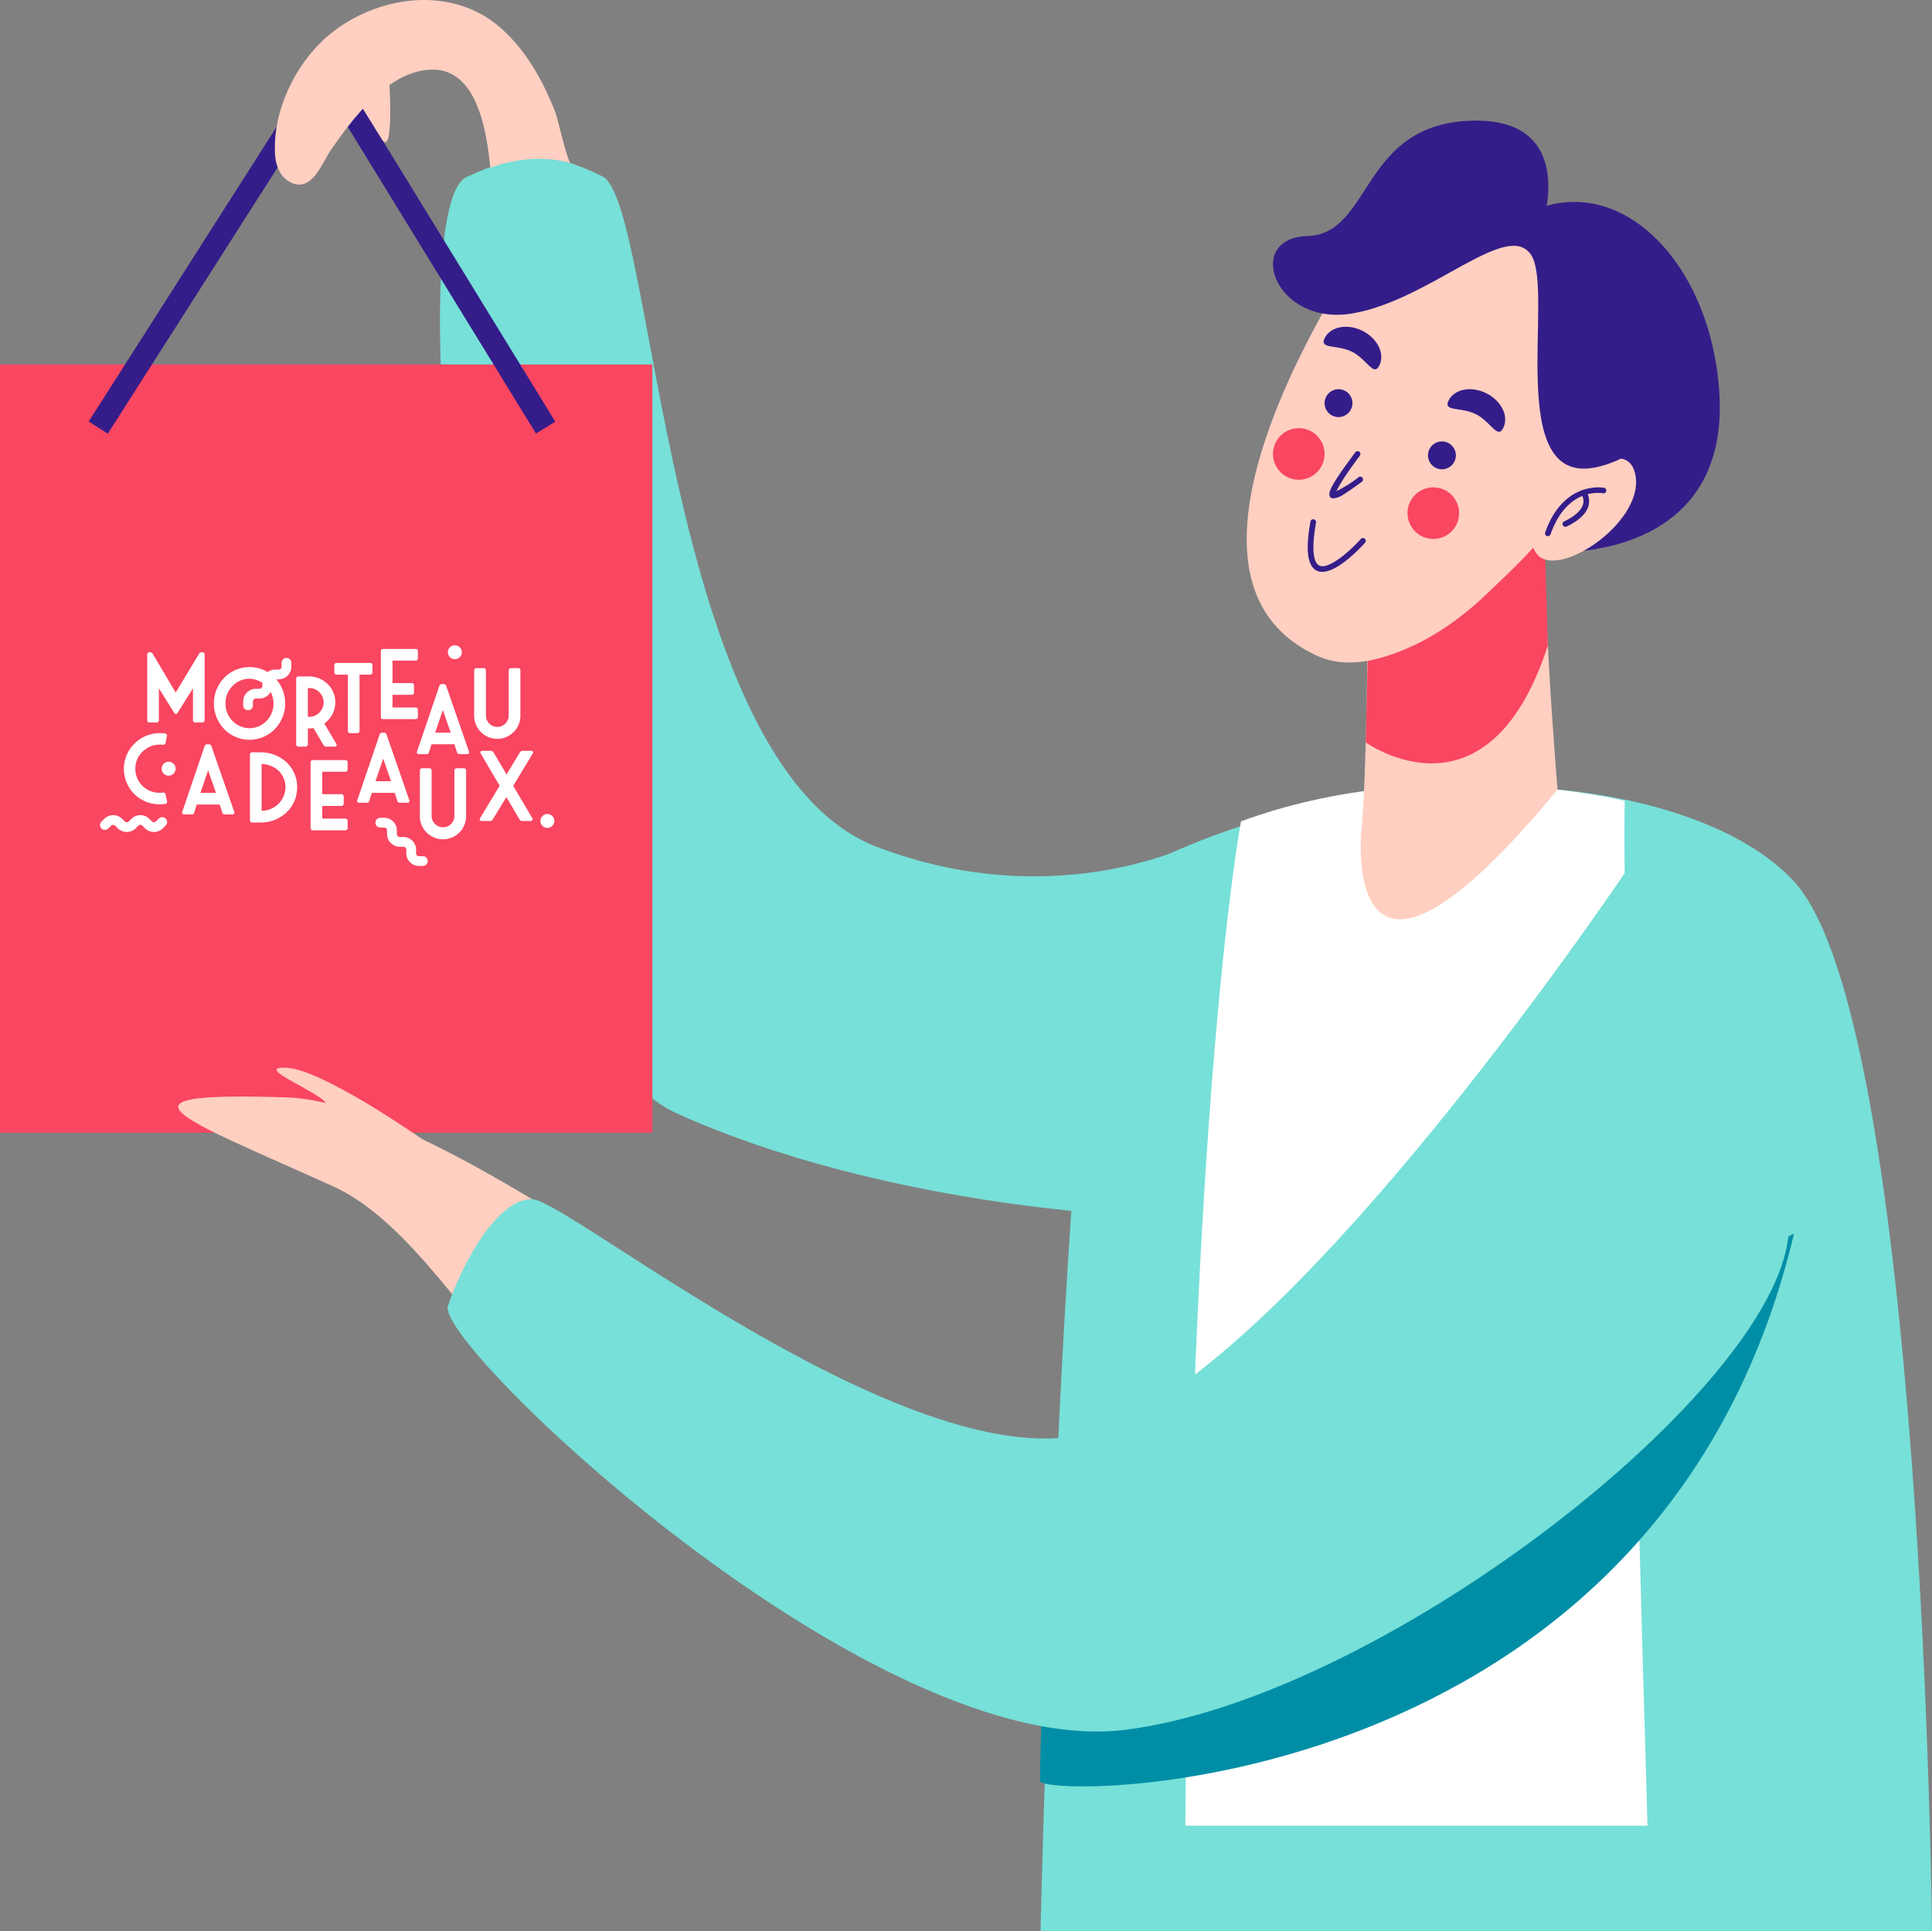 <svg xmlns="http://www.w3.org/2000/svg" viewBox="0 0 527.627 527.425" width="527.627" height="527.425">
    <rect x="0" y="0" width="527.627" height="527.425" fill="#808080" stroke="none"/>
    <g>
        <g>
            <g>
                <path d="M327.965 229.575s-38.435 20.78-88.422 1.763c-58.316-22.188-60.608-176.063-75-183.152s-21.795-6.866-37.14.168c-19.71 9.034 1.145 230.509 57.674 255.871s124.637 27.808 124.637 27.808 20.968-74.404 18.251-102.458z" fill="#77e0d8"/>
                <path d="M527.628 527.425H284.159s6.5-279.339 21.731-287.6c69.481-37.7 156.423-29.161 184.057.928 35.325 38.456 37.681 286.672 37.681 286.672z" fill="#77e0d8"/>
                <path fill="#f94661" d="M178.155 309.384H0V99.551h178.155z"/>
                <path d="M443.706 218.717s-53.722-13.217-104.8 5.626c0 0-14.195 75.133-15.186 274.315h126.21s-7.073-238.372-6.224-279.941z" fill="#fff"/>
                <path d="M425.363 274.934s-70.328 154.052-129.442 139.031-167.142-112.6-217.676-114.235-29.511 5.224 12.492 24.182 62.814 109.841 183.6 135.027 207.85-139.456 207.85-139.456z" fill="#ffcfc1"/>
                <path d="M425.363 150.757s47.732 2.35 44.124-44.454c-2.738-35.486-27.461-59.342-51.349-48.53s-33.673 92.415 7.225 92.984z" fill="#341d89"/>
                <path d="M373.505 170.181s-.194 40.968-1.711 56.688c0 0-6.247 61.343 53.569-11.237 0 0-5.58-66.509-2.645-81.765 0 .001-46.177 22.906-49.213 36.314z" fill="#ffcfc1"/>
                <path d="M372.982 202.762s33.326 24.087 49.735-26.452l-.994-33.191s-18.84 31.612-48.218 37.365z" fill="#f94661"/>
                <path d="M379.596 56.385s-72.872 98.841-19.708 122.81c30.612 13.8 88.841-57.183 88.7-81.655s-60.533-63.181-68.992-41.155z" fill="#ffcfc1"/>
                <circle cx="3.807" cy="3.807" r="3.807" transform="translate(389.984 120.565)" fill="#341d89"/>
                <circle cx="7.048" cy="7.048" r="7.048" transform="translate(384.388 133.114)" fill="#f94661"/>
                <circle cx="7.048" cy="7.048" r="7.048" transform="translate(347.649 116.946)" fill="#f94661"/>
                <path d="M395.618 109.376c-1.587 3.151 3.339 1.682 7.456 3.758s5.871 6.906 7.458 3.755-.465-7.384-4.582-9.459-8.745-1.205-10.332 1.946z" fill="#341d89"/>
                <path d="M361.783 92.319c-1.587 3.151 3.336 1.682 7.456 3.758s5.869 6.906 7.456 3.755-.466-7.383-4.582-9.459-8.743-1.205-10.33 1.946z" fill="#341d89"/>
                <path d="M363.977 136.12a5.566 5.566 0 0 0 2.79-.974c1.778-1.1 3.469-2.336 5.163-3.553a.777.777 0 0 0 .176-1.078.767.767 0 0 0-1.084-.174 32.581 32.581 0 0 1-6.062 3.816c1.246-2.4 2.394-4.278 6.421-9.7a.776.776 0 0 0-1.246-.925c-4.776 6.438-7.354 10.225-7.065 11.717a.965.965 0 0 0 .907.871z" fill="#341d89"/>
                <circle cx="3.807" cy="3.807" r="3.807" transform="translate(361.739 106.304)" fill="#341d89"/>
                <path d="M425.267 133.614s19.447-16.4 21.428-3.49-21.653 28.458-27.065 21.078 5.637-17.588 5.637-17.588z" fill="#ffcfc1"/>
                <path d="M361.115 156.189c4.461 0 10.876-7.057 11.674-7.953a.775.775 0 0 0-1.162-1.026c-3.059 3.443-8.872 8.49-11.338 7.259-1.023-.492-2.492-2.674-.885-11.731a.777.777 0 0 0-.627-.9.768.768 0 0 0-.9.627c-1.382 7.783-.815 12.165 1.729 13.4a3.381 3.381 0 0 0 1.509.324z" fill="#341d89"/>
                <path d="M422.718 146.449a.78.78 0 0 0 .732-.515c4.588-12.951 13.9-11.277 14.307-11.194a.8.8 0 0 0 .907-.6.776.776 0 0 0-.6-.913c-.1-.014-11.014-2.082-16.079 12.2a.778.778 0 0 0 .471.985.82.82 0 0 0 .262.037z" fill="#341d89"/>
                <path d="M427.5 143.894a.751.751 0 0 0 .332-.075c3.492-1.671 5.525-3.646 6.034-5.866a4.814 4.814 0 0 0-.786-3.888.775.775 0 0 0-1.214.962 3.24 3.24 0 0 1 .489 2.6c-.411 1.7-2.2 3.359-5.186 4.791a.774.774 0 0 0 .332 1.471z" fill="#341d89"/>
                <path d="M421.724 59.305s8.456-27.848-20.881-26.3-26.247 30.942-43.78 31.459-8.939 24.752 12.292 21.144 42.3-25.787 48.784-15.987-7.557 63.387 17.771 58 45.835-48.208-14.186-68.316z" fill="#341d89"/>
                <path d="M489.947 336.924s-188.211 92.16-204.846 107.347c0 0-1.107 39.12-1.107 42.092.003 5.203 168.891 6.374 205.953-149.439z" fill="#008ea7"/>
                <path d="M29.434 118.46l59.6-93.455 57.341 93.409 5.271-3.24L89.131 13.338 24.216 115.129z" fill="#341d89"/>
                <path d="M446.814 233.911S354.05 373.45 299.171 390.935c-47.992 15.29-143.989-63.245-153.83-63.4s-19.575 18.67-23.02 29.23 116.033 124.66 185.294 115.667 172.988-89.527 180.493-132.7-15.883-123.808-41.294-105.821z" fill="#77e0d8"/>
                <path d="M91.336 8.361c-.127.1-.254.194-.381.292-9.818 7.572-16.843 21.633-15.79 34.162.234 2.772 1.57 5.611 4.027 6.912 6 3.174 8.739-5.276 11.3-8.944 3.579-5.123 8.372-11.754 14.191-16.345 3.9-3.073 8.251-5.233 13.012-5.418 12.835-.494 15.3 17.586 16.206 26.831 0 0 10.671-4.574 21.954-1.281-.847-.246-3.64-12.506-4.114-13.72-3.391-8.719-8.178-17.383-15.377-23.535-12.901-11.035-32.108-8.682-45.028 1.046z" fill="#ffcfc1"/>
                <path d="M115.25 311.107s-27.108-19.019-37-19.47 10.193 7.016 10.832 9.919 26.168 9.551 26.168 9.551z" fill="#ffcfc1"/>
                <path d="M362.051 80.198c6.9 0 11.691-6.019 16.981-12.671 4.444-5.588 9.482-11.919 16.678-16.154 6.262-3.683 11.382-4.631 15.25-2.827 5.224 2.448 6.4 9.283 6.415 9.352a.786.786 0 0 0 .888.642.772.772 0 0 0 .636-.888c-.049-.312-1.307-7.7-7.274-10.5-4.357-2.047-9.979-1.069-16.7 2.888-7.441 4.38-12.573 10.832-17.1 16.528-7.672 9.644-13.209 16.617-25.232 8.56a.775.775 0 0 0-.859 1.289c3.972 2.662 7.34 3.781 10.317 3.781z" fill="#341d89"/>
                <path d="M440.841 125.018a.774.774 0 0 0 .046-1.547c-4.654-.272-7.84-1.625-9.725-4.122-3.813-5.045-1.813-14.091.121-22.841 1.341-6.068 2.611-11.8 1.957-16.155-2.055-13.7-7.326-13.842-7.913-13.853a.774.774 0 0 0 .038 1.547h.023c.116 0 4.472.251 6.317 12.538.616 4.07-.622 9.667-1.934 15.591-2.006 9.092-4.085 18.49.156 24.107 2.177 2.883 5.733 4.429 10.864 4.735z" fill="#341d89"/>
                <path d="M446.811 139.607a.773.773 0 0 0 .431-.127c.7-.471 17.082-11.858 9.864-44.587-7.26-32.887-31.572-32.474-31.766-32.506a.774.774 0 0 0 .026 1.547h.023a26.988 26.988 0 0 1 12.466 3.668c8.722 5.007 14.856 14.556 17.742 27.623 3.651 16.553.942 27.357-1.972 33.509-3.142 6.641-7.2 9.431-7.242 9.457a.774.774 0 0 0 .428 1.417z" fill="#341d89"/>
            </g>
            <path d="M104.403 38.225c3.354 4.411 1.833-17.375 1.833-17.375l-8.612 6.479z" fill="#ffcfc1"/>
        </g>
        <g transform="translate(27.319 176.242)">
            <circle cx="1.908" cy="1.908" r="1.908" transform="translate(94.989)" fill="#fff"/>
            <g>
                <path d="M.39 50.046a1.333 1.333 0 0 1 0-1.885l.746-.746a3.476 3.476 0 0 1 4.909 0l.685.688a.81.81 0 0 0 1.139 0l.688-.688a3.476 3.476 0 0 1 4.909 0l.685.688a.81.81 0 0 0 1.139 0l.746-.746a1.333 1.333 0 1 1 1.885 1.885l-.746.743a3.47 3.47 0 0 1-4.909 0l-.685-.685a.8.8 0 0 0-1.139 0l-.688.685a3.47 3.47 0 0 1-4.909 0L4.16 49.3a.8.8 0 0 0-1.139 0l-.746.746a1.334 1.334 0 0 1-1.885 0z" fill="#fff"/>
            </g>
            <g fill="#fff">
                <path d="M28.563 2.576v17.843a.6.6 0 0 1-.668.668h-1.847a.6.6 0 0 1-.668-.668V11.75l-4.186 6.687a.5.5 0 0 1-.937 0l-4.186-6.675v8.655a.6.6 0 0 1-.668.668h-1.847a.6.6 0 0 1-.668-.668V2.574a.6.6 0 0 1 .668-.668h.055a.87.87 0 0 1 .8.454l6.247 10.552L27.024 2.36a.825.825 0 0 1 .789-.454h.121a.588.588 0 0 1 .629.67z"/>
                <path d="M40.832 5.956a9.613 9.613 0 0 1 6.886 2.9 10.09 10.09 0 0 1 0 14.056 9.641 9.641 0 0 1-13.79 0 10.126 10.126 0 0 1 0-14.056 9.671 9.671 0 0 1 6.904-2.9zm0 16.7a6.452 6.452 0 0 0 4.625-1.992 6.792 6.792 0 0 0-4.625-11.529 6.347 6.347 0 0 0-4.628 1.98 6.55 6.55 0 0 0-1.94 4.761 6.685 6.685 0 0 0 6.568 6.784z"/>
                <path d="M64.248 15.548a7.042 7.042 0 0 1-3.009 5.819l3.264 5.51c.269.454.081.8-.454.8h-2.246a.868.868 0 0 1-.8-.454l-2.715-4.614a10.453 10.453 0 0 1-1.217.122h-.306v4.279a.607.607 0 0 1-.671.668h-1.859a.6.6 0 0 1-.668-.668V9.182a.605.605 0 0 1 .668-.668h2.689a7.279 7.279 0 0 1 5.2 2.032 6.95 6.95 0 0 1 2.124 5.002zm-7.487 4h.266a3.985 3.985 0 0 0 4.039-4 3.916 3.916 0 0 0-4.146-3.851h-.159z"/>
                <path d="M74.401 5.502v1.844a.6.6 0 0 1-.668.668h-2.862V23.33a.606.606 0 0 1-.671.668h-1.844a.6.6 0 0 1-.668-.668V8.014H64.65a.6.6 0 0 1-.668-.668V5.502a.606.606 0 0 1 .668-.671h9.083a.606.606 0 0 1 .668.671z"/>
                <path d="M86.808 1.683v1.844a.607.607 0 0 1-.671.668h-6.259v6.126h5.189a.609.609 0 0 1 .671.671v1.87a.609.609 0 0 1-.671.671h-5.189v3.464h6.259a.607.607 0 0 1 .671.668v1.848a.607.607 0 0 1-.671.668h-8.774a.6.6 0 0 1-.668-.668V1.685a.607.607 0 0 1 .668-.671h8.774a.609.609 0 0 1 .671.669z"/>
                <path d="M94.55 11.132l6.192 17.857c.162.454-.067.76-.549.76h-1.964a.711.711 0 0 1-.749-.546l-.694-2.154h-6.262l-.682 2.154a.709.709 0 0 1-.749.546h-1.964c-.48 0-.708-.306-.546-.76l6.071-17.843a.727.727 0 0 1 .763-.549h.373a.73.73 0 0 1 .76.535zm-3.024 12.735h4.241l-2.139-6.181z"/>
                <path d="M112.272 6.242h1.859a.608.608 0 0 1 .671.671v12.33a6.314 6.314 0 0 1-12.628 0V6.913a.608.608 0 0 1 .671-.671h1.871a.608.608 0 0 1 .671.671v12.33a3.11 3.11 0 0 0 6.219 0V6.913a.605.605 0 0 1 .666-.671z"/>
                <path d="M9.361 40.638a9.709 9.709 0 0 1 .04-13.778 9.786 9.786 0 0 1 6.956-2.862 9 9 0 0 1 1.364.1.591.591 0 0 1 .535.786l-.376 1.755a.619.619 0 0 1-.775.534 6.848 6.848 0 0 0-.749-.04 6.645 6.645 0 0 0-4.747 1.94 6.344 6.344 0 0 0-1.966 4.68 6.546 6.546 0 0 0 6.713 6.54 4.979 4.979 0 0 0 .775-.052.625.625 0 0 1 .778.535l.373 1.778c.1.416-.052.723-.454.777a8.541 8.541 0 0 1-1.471.107 9.768 9.768 0 0 1-6.996-2.8z"/>
                <path d="M30.438 27.594l6.2 17.857c.159.454-.069.76-.549.76h-1.966a.709.709 0 0 1-.749-.546l-.7-2.154h-6.259l-.682 2.154a.711.711 0 0 1-.749.546h-1.966c-.483 0-.708-.306-.549-.76l6.071-17.843a.726.726 0 0 1 .763-.549h.376a.724.724 0 0 1 .759.535zm-3.021 12.735h4.238l-2.139-6.181z"/>
                <path d="M43.909 29.242a10.366 10.366 0 0 1 7.088 2.781 9.252 9.252 0 0 1 2.836 6.753 9.4 9.4 0 0 1-2.81 6.782 10.21 10.21 0 0 1-7.037 2.85h-2.377a.607.607 0 0 1-.668-.671V29.909a.6.6 0 0 1 .668-.668zm6.742 9.534c0-3.53-2.729-6.192-6.528-6.352v12.787a6.52 6.52 0 0 0 6.526-6.435z"/>
                <path d="M67.615 32.032v1.848a.6.6 0 0 1-.668.668h-6.259v6.126h5.189a.607.607 0 0 1 .668.671v1.87a.607.607 0 0 1-.668.67h-5.189v3.464h6.256a.6.6 0 0 1 .668.668v1.847a.6.6 0 0 1-.668.668h-8.77a.607.607 0 0 1-.671-.668V32.033a.607.607 0 0 1 .671-.668h8.77a.6.6 0 0 1 .671.667z"/>
                <path d="M78.249 24.4l6.193 17.854a.521.521 0 0 1-.547.763h-1.969a.711.711 0 0 1-.749-.55l-.694-2.151h-6.262l-.679 2.151a.712.712 0 0 1-.751.55h-1.966a.521.521 0 0 1-.546-.763l6.071-17.843a.727.727 0 0 1 .763-.546h.373a.727.727 0 0 1 .763.535zm-3.021 12.732h4.239l-2.139-6.178z"/>
                <path d="M97.447 33.605h1.859a.6.6 0 0 1 .668.668v12.333a6.313 6.313 0 1 1-12.625 0V34.273a.6.6 0 0 1 .668-.668h1.873a.6.6 0 0 1 .668.668v12.333a3.109 3.109 0 0 0 6.218 0V34.273a.607.607 0 0 1 .671-.668z"/>
                <path d="M118.144 29.624l-5.308 8.762 5.189 8.8c.266.454.066.8-.468.8h-2.22a.87.87 0 0 1-.8-.457l-3.556-6.071-3.706 6.071a.828.828 0 0 1-.789.457h-2.22c-.535 0-.734-.335-.454-.8l5.322-8.826-5.149-8.736c-.269-.454-.066-.8.468-.8h2.232a.873.873 0 0 1 .8.454l3.53 5.993 3.64-5.993a.826.826 0 0 1 .789-.454h2.246c.535-.001.735.331.454.8z"/>
            </g>
            <g>
                <g>
                    <path d="M40.427 17.746a1.333 1.333 0 0 1-1.333-1.333v-1.054a3.472 3.472 0 0 1 3.469-3.469h.971a.807.807 0 0 0 .807-.806v-.972a3.472 3.472 0 0 1 3.469-3.469h.971a.806.806 0 0 0 .8-.807V4.784a1.333 1.333 0 0 1 2.666 0v1.052a3.475 3.475 0 0 1-3.469 3.472h-.971a.806.806 0 0 0-.806.8v.972a3.474 3.474 0 0 1-3.469 3.472h-.971a.807.807 0 0 0-.807.8v1.055a1.332 1.332 0 0 1-1.327 1.339z" fill="#fff"/>
                </g>
            </g>
            <g>
                <path d="M75.208 48.45a1.331 1.331 0 0 1 1.333-1.333h1.052a3.474 3.474 0 0 1 3.472 3.469v.971a.806.806 0 0 0 .8.807h.971a3.474 3.474 0 0 1 3.472 3.469v.971a.806.806 0 0 0 .8.807h1.055a1.331 1.331 0 1 1 0 2.663h-1.055a3.472 3.472 0 0 1-3.469-3.469v-.971a.806.806 0 0 0-.806-.8h-.971a3.475 3.475 0 0 1-3.469-3.472v-.971a.806.806 0 0 0-.807-.8h-1.052a1.333 1.333 0 0 1-1.326-1.341z" fill="#fff"/>
            </g>
            <circle cx="1.908" cy="1.908" r="1.908" transform="translate(120.264 46.082)" fill="#fff"/>
            <circle cx="1.908" cy="1.908" r="1.908" transform="translate(16.832 31.808)" fill="#fff"/>
        </g>
    </g>
</svg>
